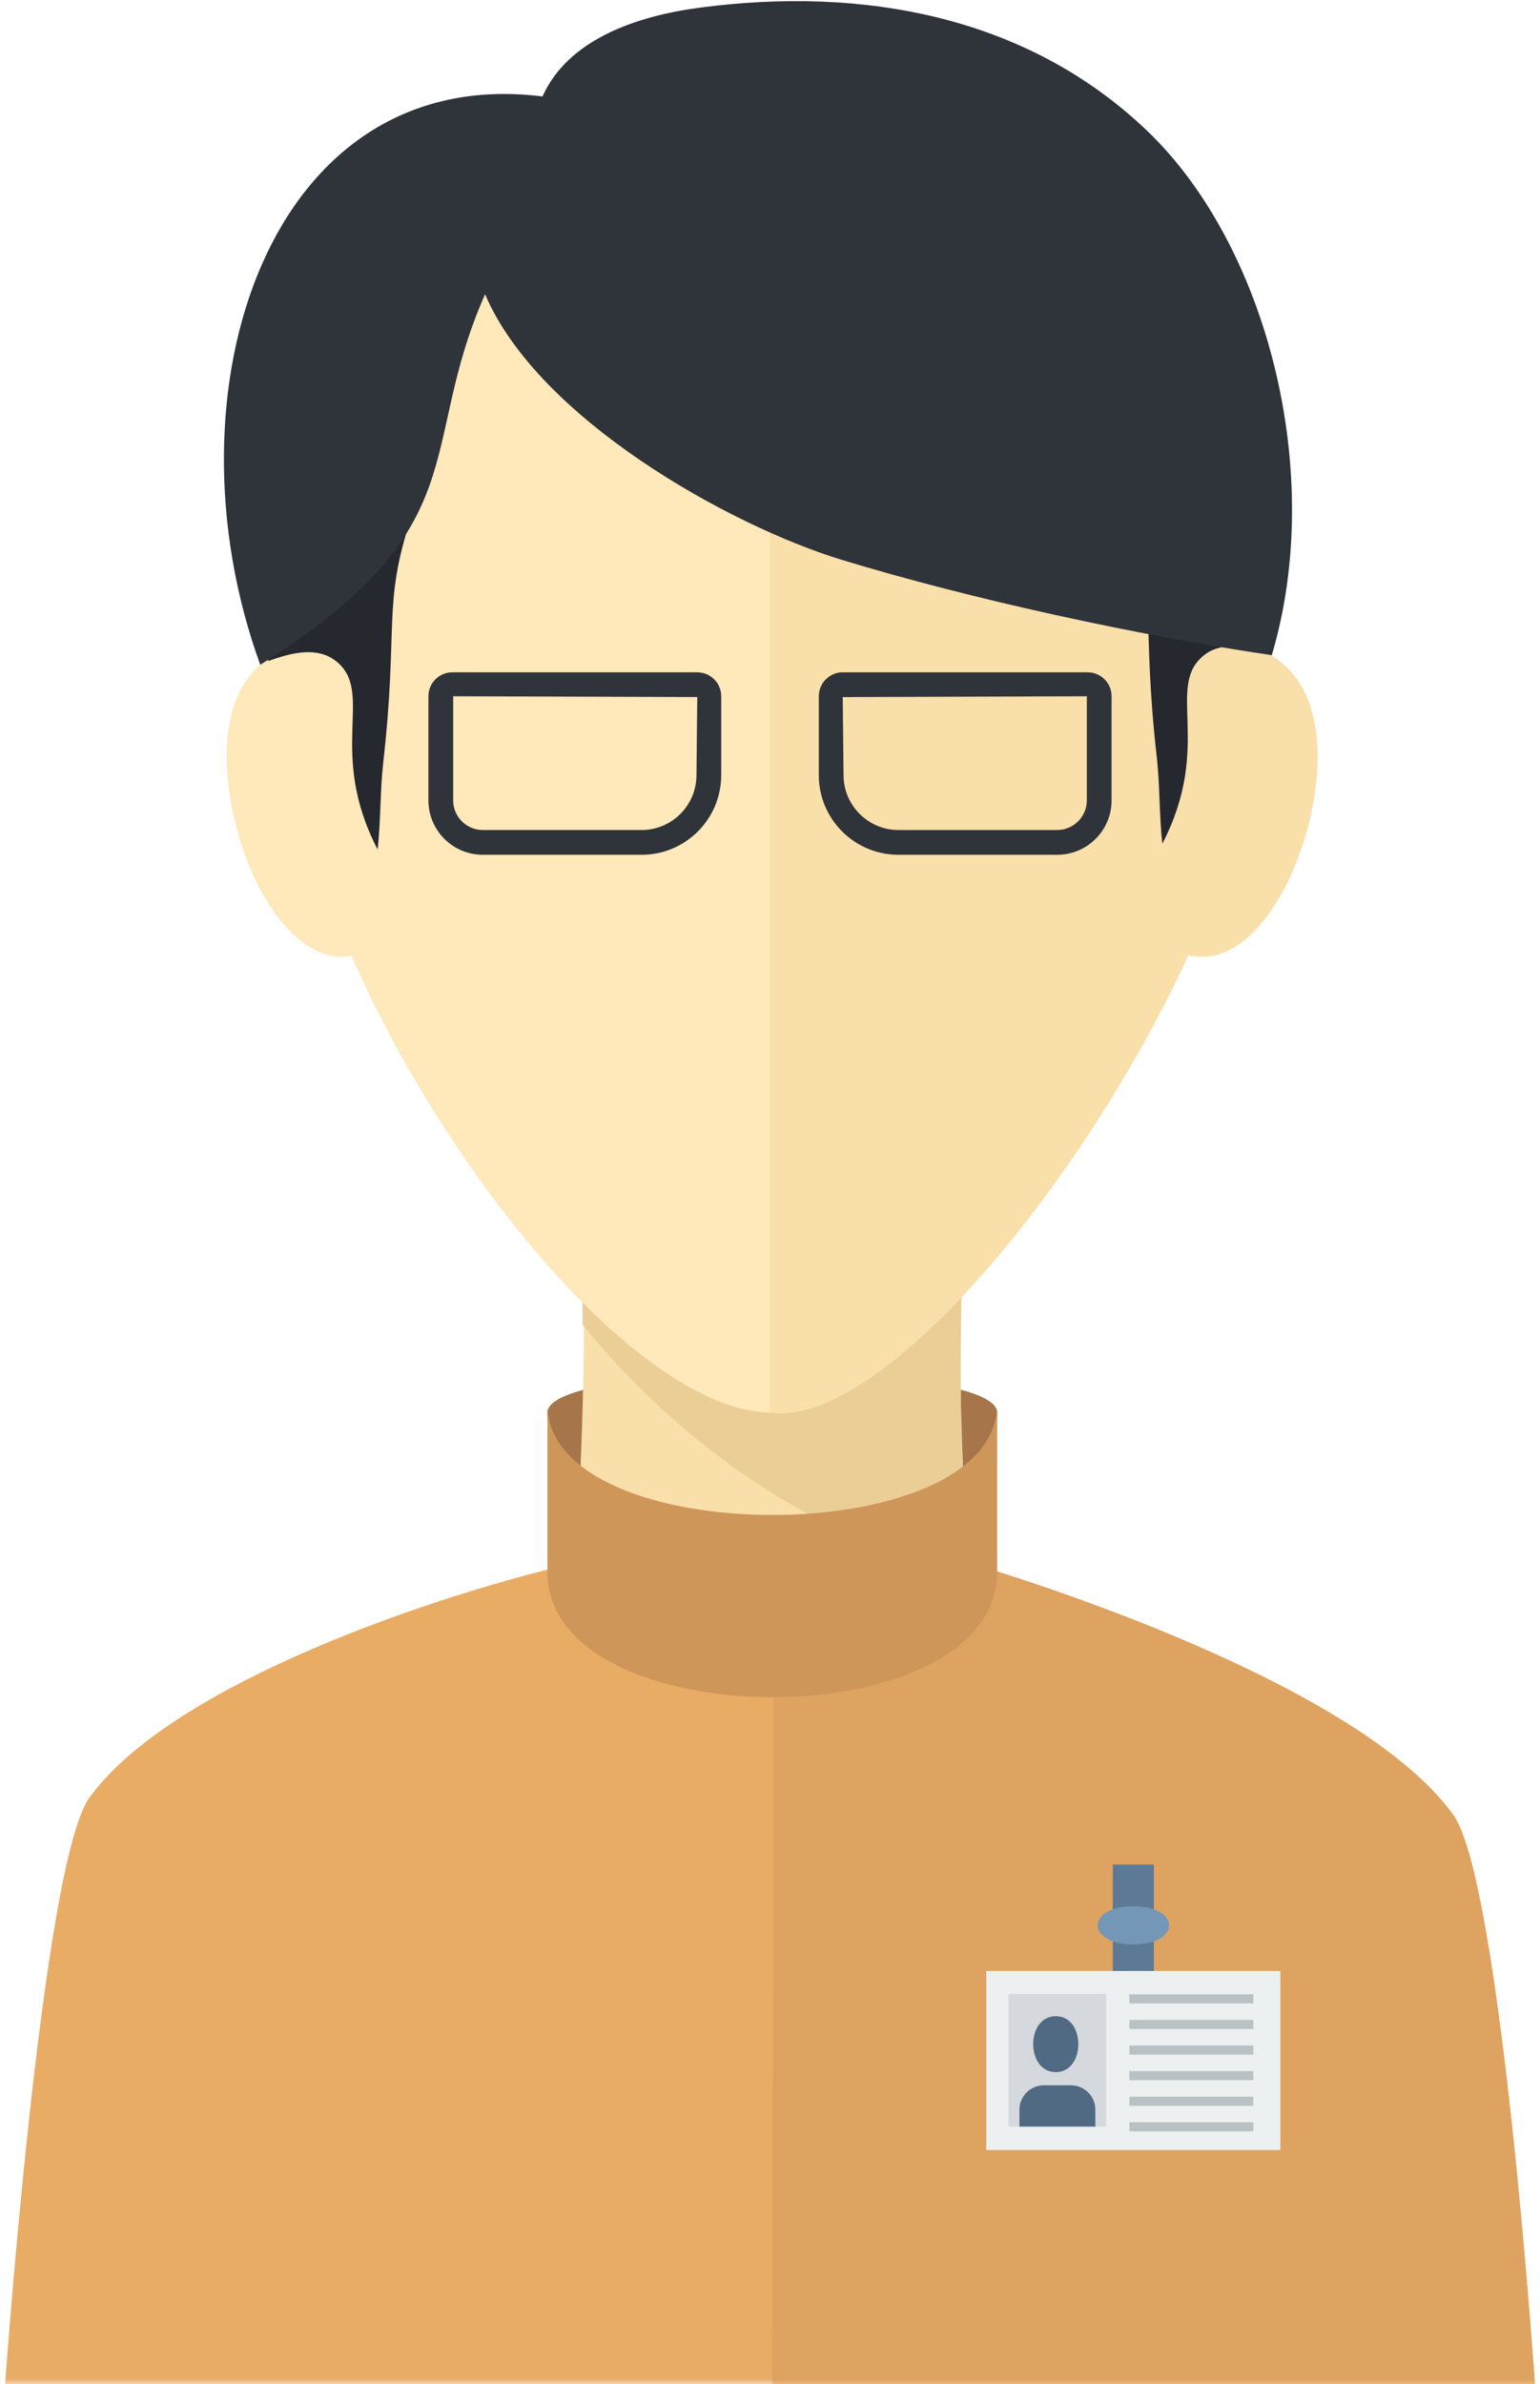 <?xml version="1.0" encoding="UTF-8" standalone="no"?>
<svg width="148px" height="229px" viewBox="0 0 148 229" version="1.1" xmlns="http://www.w3.org/2000/svg" xmlns:xlink="http://www.w3.org/1999/xlink" xmlns:sketch="http://www.bohemiancoding.com/sketch/ns">
    <!-- Generator: Sketch 3.3 (11970) - http://www.bohemiancoding.com/sketch -->
    <title>Group 236</title>
    <desc>Created with Sketch.</desc>
    <defs>
        <path id="path-1" d="M268,208 C268,241 241,268 208,268 L60,268 C27,268 0,241 0,208 L0,60 C0,27 27,0 60,0 L208,0 C241,0 268,27 268,60 L268,208"></path>
        <path id="path-3" d="M268,208 C268,241 241,268 208,268 L60,268 C27,268 0,241 0,208 L0,60 C0,27 27,0 60,0 L208,0 C241,0 268,27 268,60 L268,208"></path>
    </defs>
    <g id="Page-1" stroke="none" stroke-width="1" fill="none" fill-rule="evenodd" sketch:type="MSPage">
        <g id="21_d29tYW4tZmFjZS1pY29ucy00LmpwZw" sketch:type="MSLayerGroup" transform="translate(-640, -39)">
            <g id="Group-207" transform="translate(580, 0)">
                <mask id="mask-2" sketch:name="Clip 206" fill="white">
                    <use xlink:href="#path-1"></use>
                </mask>
                <g id="Clip-206"></g>
                <path d="M268,208 C268,241 241,268 208,268 L60,268 C27,268 0,241 0,208 L0,60 C0,27 27,0 60,0 L208,0 C241,0 268,27 268,60 L268,208" id="Fill-205" sketch:type="MSShapeGroup" mask="url(#mask-2)"></path>
            </g>
            <g id="Group-236" transform="translate(580, 0)">
                <mask id="mask-4" sketch:name="Clip 209" fill="white">
                    <use xlink:href="#path-3"></use>
                </mask>
                <g id="Clip-209"></g>
                <path d="M155.833,174.69 C155.833,176.83 154.369,185.847 134.221,185.847 C114.072,185.847 112.608,176.83 112.608,174.69 C112.608,169.585 155.833,169.586 155.833,174.69" id="Fill-208" fill="#A6764A" sketch:type="MSShapeGroup" mask="url(#mask-4)"></path>
                <path d="M152.453,160.966 C151.836,168.83 152.677,188.14 154.787,218.457 L113.654,218.457 C115.092,196.006 116.557,171.191 115.988,160.966 L152.453,160.966" id="Fill-210" fill="#F9DFA9" sketch:type="MSShapeGroup" mask="url(#mask-4)"></path>
                <path d="M152.453,160.966 C152.235,171.012 152.247,178.413 153.009,189.987 C138.679,187.246 125.411,177.797 115.988,166.25 L115.988,160.966 L152.453,160.966" id="Fill-211" fill="#EBCE95" sketch:type="MSShapeGroup" mask="url(#mask-4)"></path>
                <path d="M180.839,106.43 C180.839,130.599 148.743,176.79 133.999,174.68 C116.769,174.34 87.579,131.35 87.579,106.43 C87.579,73.398 101.312,51.46 134.21,51.46 C169.119,51.46 180.839,76.07 180.839,106.43" id="Fill-212" fill="#FFE8B9" sketch:type="MSShapeGroup" mask="url(#mask-4)"></path>
                <path d="M103.47,115.288 C103.742,123.708 99.065,130.692 93.025,130.887 C86.985,131.082 82.071,120.784 81.799,112.364 C81.527,103.943 86.002,100.589 92.042,100.394 C98.082,100.199 103.198,106.867 103.47,115.288" id="Fill-213" fill="#FFE8B9" sketch:type="MSShapeGroup" mask="url(#mask-4)"></path>
                <path d="M164.94,115.288 C164.668,123.708 169.344,130.692 175.384,130.887 C181.424,131.082 186.339,120.784 186.611,112.364 C186.882,103.943 182.408,100.589 176.368,100.394 C170.328,100.199 165.211,106.867 164.94,115.288" id="Fill-214" fill="#F9DFA9" sketch:type="MSShapeGroup" mask="url(#mask-4)"></path>
                <path d="M180.839,106.43 C180.839,130.599 148.743,176.79 133.999,174.68 L133.999,51.46 C167.101,51.46 180.839,73.318 180.839,106.43" id="Fill-215" fill="#F9DFA9" sketch:type="MSShapeGroup" mask="url(#mask-4)"></path>
                <path d="M126.933,113.451 C126.933,116.358 124.567,118.724 121.66,118.724 L106.4,118.724 C104.829,118.724 103.551,117.446 103.551,115.876 L103.551,105.877 L127.01,105.954 L126.933,113.451 L126.933,113.451 Z M127.01,103.576 L103.474,103.576 C102.204,103.576 101.173,104.606 101.173,105.877 L101.173,115.876 C101.173,118.762 103.513,121.102 106.4,121.102 L121.66,121.102 C125.885,121.102 129.311,117.676 129.311,113.451 L129.311,105.877 C129.311,104.606 128.28,103.576 127.01,103.576 L127.01,103.576 Z" id="Fill-216" fill="#2F343B" sketch:type="MSShapeGroup" mask="url(#mask-4)"></path>
                <path d="M140.99,105.954 L164.449,105.877 L164.449,115.876 C164.449,117.446 163.171,118.724 161.6,118.724 L146.34,118.724 C143.433,118.724 141.068,116.358 141.068,113.451 L140.99,105.954 L140.99,105.954 Z M138.69,105.877 L138.69,113.451 C138.69,117.676 142.115,121.102 146.34,121.102 L161.601,121.102 C164.487,121.102 166.827,118.762 166.827,115.876 L166.827,105.877 C166.827,104.606 165.797,103.576 164.526,103.576 L140.99,103.576 C139.72,103.576 138.69,104.606 138.69,105.877 L138.69,105.877 Z" id="Fill-217" fill="#2F343B" sketch:type="MSShapeGroup" mask="url(#mask-4)"></path>
                <path d="M85.774,102.493 C87.312,101.966 90.243,100.877 92.288,102.497 C96.063,105.488 91.375,111.113 96.292,120.598 C96.598,117.891 96.519,115.018 96.825,112.31 C98.317,99.098 96.739,97.139 99.494,88.764 C95.689,88.839 88.757,89.108 84.951,89.183 C85.058,93.464 85.667,98.212 85.774,102.493" id="Fill-218" fill="#25282E" sketch:type="MSShapeGroup" mask="url(#mask-4)"></path>
                <path d="M182.224,101.93 C180.686,101.404 177.755,100.314 175.71,101.935 C171.948,104.916 176.598,110.599 171.706,120.036 C171.4,117.328 171.479,114.456 171.173,111.748 C169.681,98.536 171.259,96.577 168.504,88.201 C172.31,88.277 179.241,88.546 183.047,88.621 C182.94,92.902 182.331,97.65 182.224,101.93" id="Fill-219" fill="#25282E" sketch:type="MSShapeGroup" mask="url(#mask-4)"></path>
                <path d="M85.012,102.854 C75.418,76.469 85.939,44.984 112.137,48.264 C114.607,42.749 121.235,40.534 127.225,39.739 C143.001,37.646 158.731,40.564 170.238,51.557 C181.745,62.55 187.438,84.415 182.224,101.93 C169.341,100.033 153.325,96.562 140.869,92.764 C130.144,89.493 111.717,79.246 106.619,67.264 C99.973,82.263 106.155,89.542 85.012,102.854" id="Fill-220" fill="#2F343B" sketch:type="MSShapeGroup" mask="url(#mask-4)"></path>
                <path d="M207.585,269 L60.415,269 C60.415,269 63.975,218.1 68.585,211.68 C76.575,200.61 102.405,192.04 115.365,189.1 C120.292,199.969 136.737,199.125 134.358,199.125 C134.348,199.125 149.836,197.611 153.065,189.1 C153.065,189.1 189.805,199.63 199.665,213.33 C204.275,219.75 207.585,269 207.585,269" id="Fill-221" fill="#E9AC64" sketch:type="MSShapeGroup" mask="url(#mask-4)"></path>
                <path d="M207.585,269 L134.205,269 L134.358,199.125 C132.649,199.125 146.132,199.758 153.065,189.1 C153.065,189.1 189.805,199.63 199.665,213.33 C204.275,219.75 207.585,269 207.585,269" id="Fill-222" fill="#DEA360" sketch:type="MSShapeGroup" mask="url(#mask-4)"></path>
                <path d="M155.833,189.987 C155.833,206.024 112.608,206.024 112.608,189.987 L112.608,173.889 C112.608,188.056 155.833,188.056 155.833,173.889 L155.833,189.987" id="Fill-223" fill="#CF965A" sketch:type="MSShapeGroup" mask="url(#mask-4)"></path>
                <path d="M166.946,218.097 L170.888,218.097 L170.888,230.514 L166.946,230.514 L166.946,218.097 Z" id="Fill-224" fill="#5C7995" sketch:type="MSShapeGroup" mask="url(#mask-4)"></path>
                <path d="M168.917,225.764 C164.335,225.764 164.336,222.097 168.917,222.097 C173.499,222.097 173.497,225.764 168.917,225.764" id="Fill-225" fill="#7597B7" sketch:type="MSShapeGroup" mask="url(#mask-4)"></path>
                <path d="M154.787,228.314 L183.047,228.314 L183.047,245.514 L154.787,245.514 L154.787,228.314 Z" id="Fill-226" fill="#ECF0F1" sketch:type="MSShapeGroup" mask="url(#mask-4)"></path>
                <path d="M156.932,230.514 L166.307,230.514 L166.307,243.264 L156.932,243.264 L156.932,230.514 Z" id="Fill-227" fill="#D5D8DC" sketch:type="MSShapeGroup" mask="url(#mask-4)"></path>
                <path d="M161.463,238.03 C158.571,238.03 158.571,232.655 161.463,232.655 C164.355,232.655 164.355,238.03 161.463,238.03" id="Fill-228" fill="#506A84" sketch:type="MSShapeGroup" mask="url(#mask-4)"></path>
                <path d="M165.266,243.264 L157.972,243.264 L157.972,241.642 C157.972,240.346 159.023,239.295 160.319,239.295 L162.92,239.295 C164.216,239.295 165.266,240.346 165.266,241.642 L165.266,243.264" id="Fill-229" fill="#506A84" sketch:type="MSShapeGroup" mask="url(#mask-4)"></path>
                <path d="M168.536,230.556 L180.453,230.556 L180.453,231.431 L168.536,231.431 L168.536,230.556 Z" id="Fill-230" fill="#BAC1C4" sketch:type="MSShapeGroup" mask="url(#mask-4)"></path>
                <path d="M168.536,233.014 L180.453,233.014 L180.453,233.889 L168.536,233.889 L168.536,233.014 Z" id="Fill-231" fill="#BAC1C4" sketch:type="MSShapeGroup" mask="url(#mask-4)"></path>
                <path d="M168.536,235.472 L180.453,235.472 L180.453,236.347 L168.536,236.347 L168.536,235.472 Z" id="Fill-232" fill="#BAC1C4" sketch:type="MSShapeGroup" mask="url(#mask-4)"></path>
                <path d="M168.536,237.931 L180.453,237.931 L180.453,238.806 L168.536,238.806 L168.536,237.931 Z" id="Fill-233" fill="#BAC1C4" sketch:type="MSShapeGroup" mask="url(#mask-4)"></path>
                <path d="M168.536,240.389 L180.453,240.389 L180.453,241.264 L168.536,241.264 L168.536,240.389 Z" id="Fill-234" fill="#BAC1C4" sketch:type="MSShapeGroup" mask="url(#mask-4)"></path>
                <path d="M168.536,242.847 L180.453,242.847 L180.453,243.722 L168.536,243.722 L168.536,242.847 Z" id="Fill-235" fill="#BAC1C4" sketch:type="MSShapeGroup" mask="url(#mask-4)"></path>
            </g>
        </g>
    </g>
</svg>